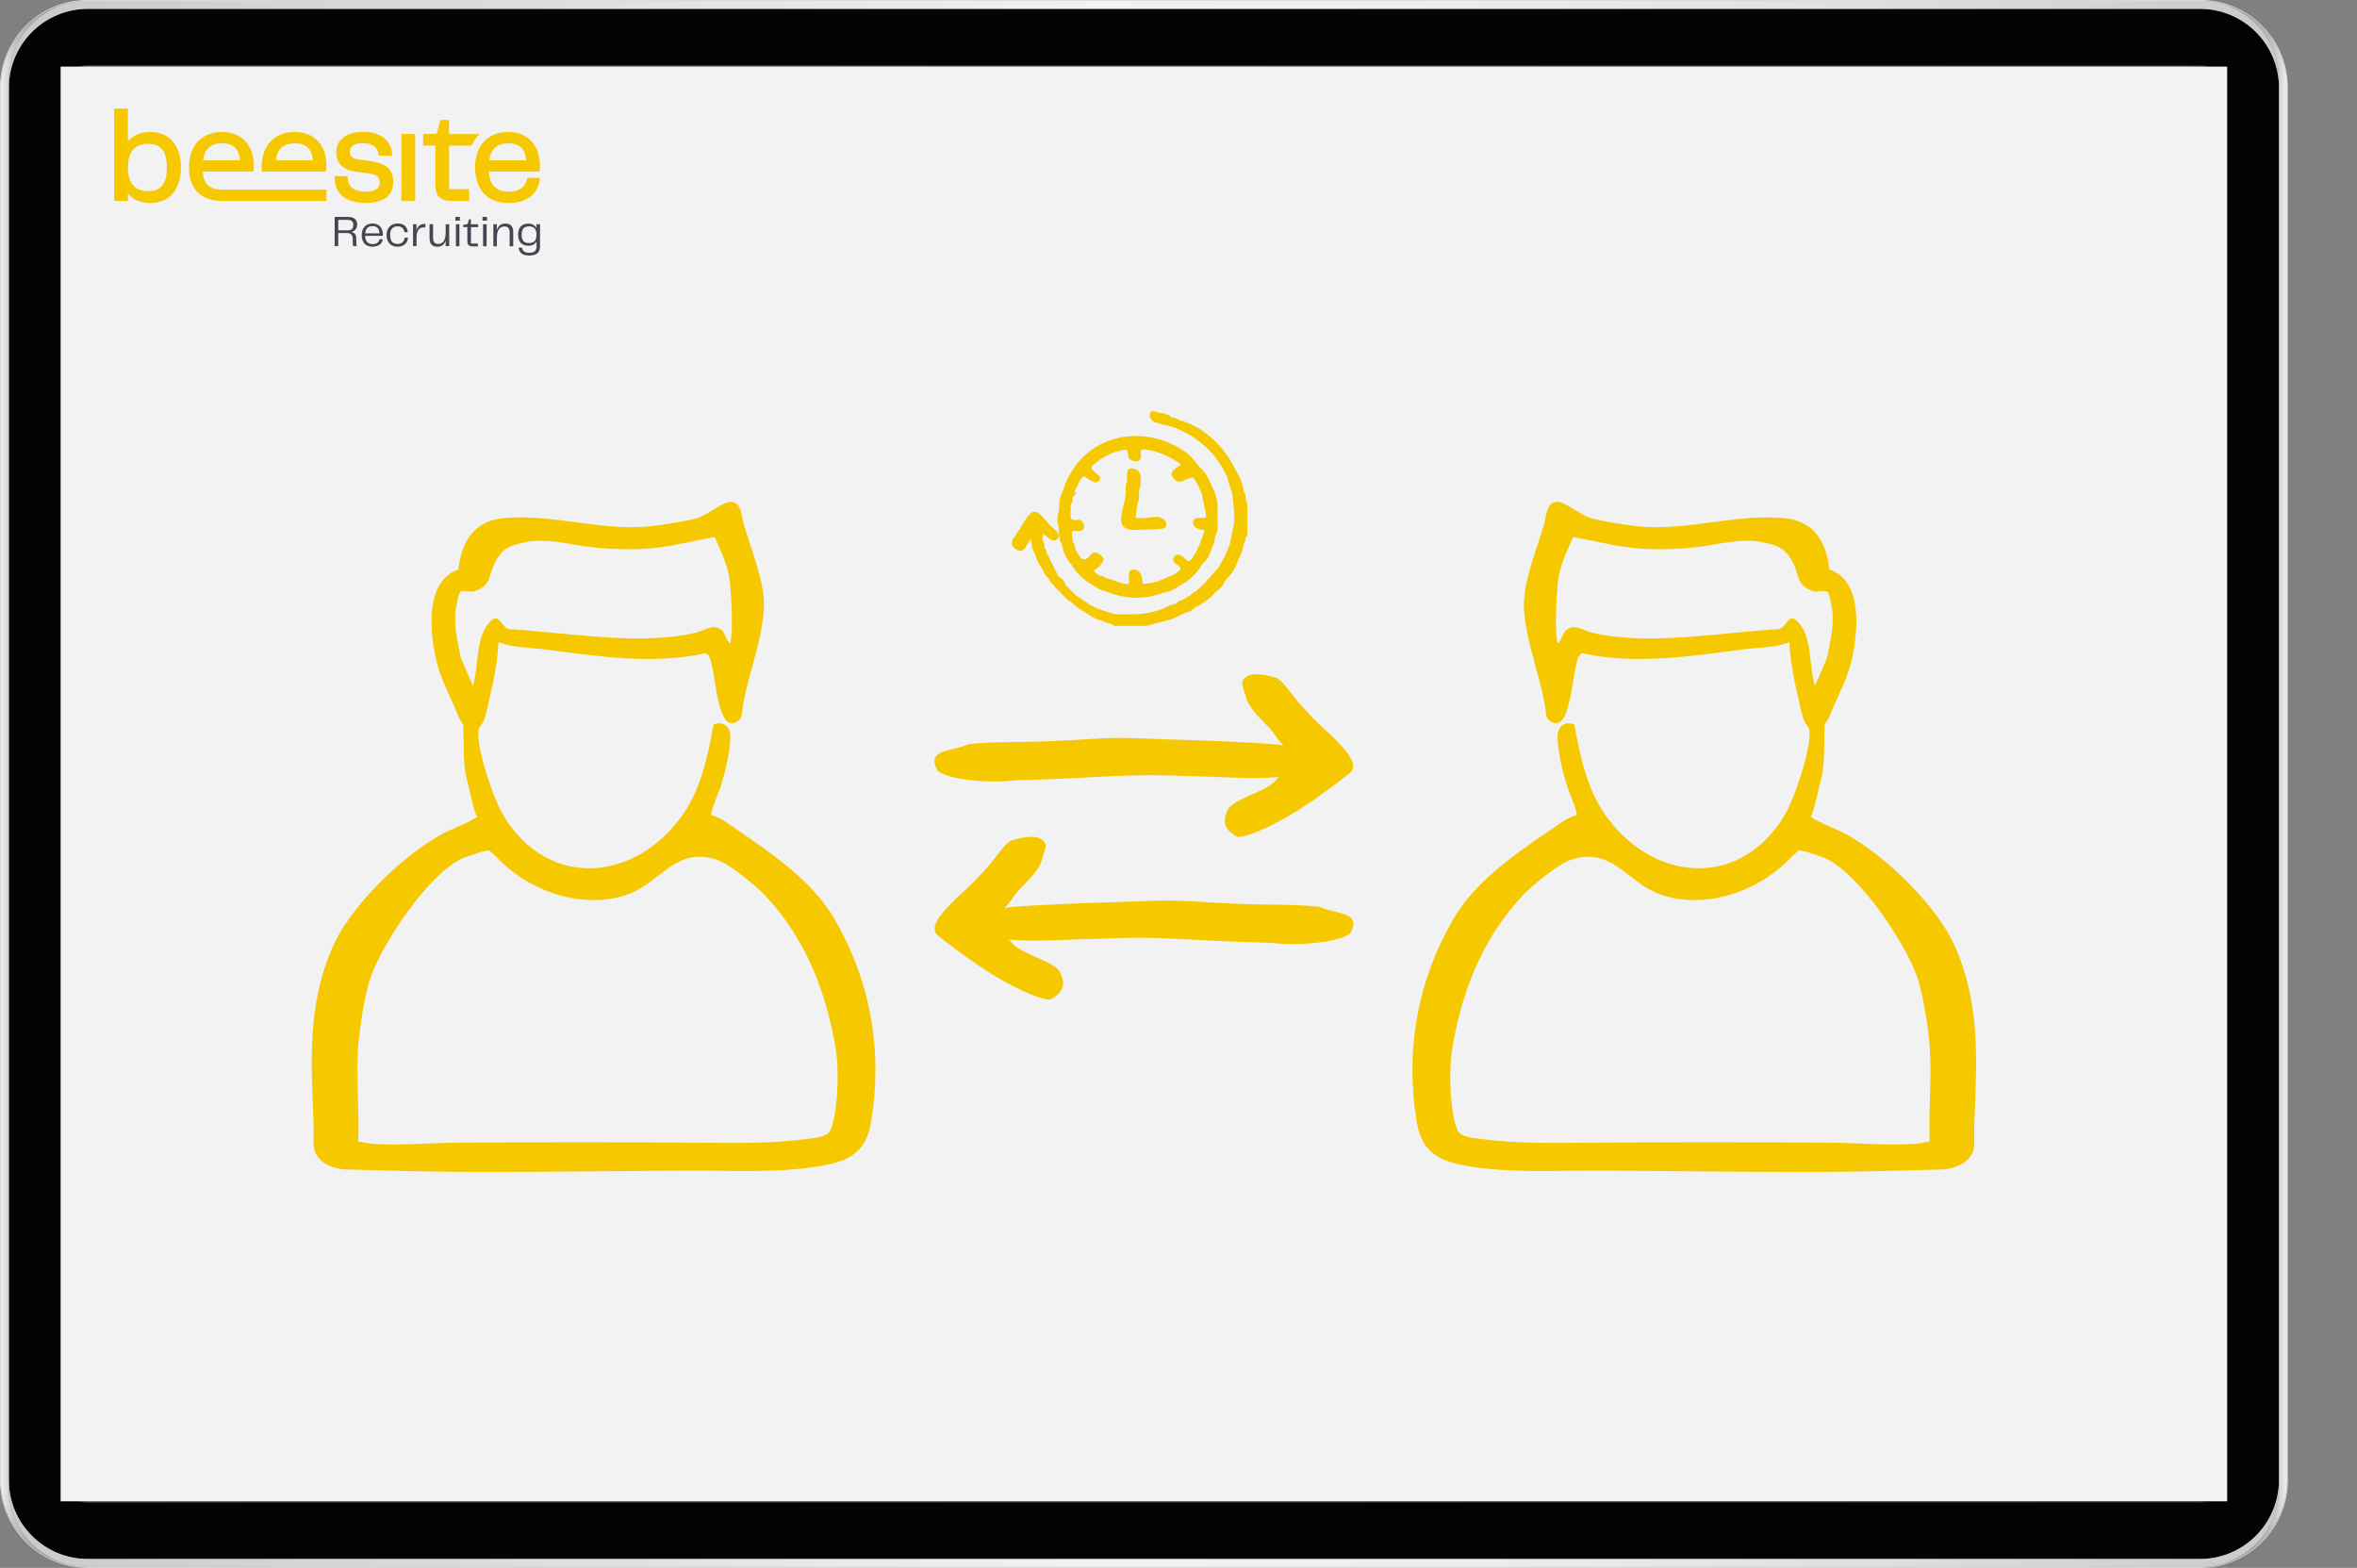 <?xml version="1.0" encoding="UTF-8"?>
<svg xmlns="http://www.w3.org/2000/svg" xmlns:xlink="http://www.w3.org/1999/xlink" viewBox="0 0 784.54 521.83">
  <rect x="0" y="0" width="784.54" height="521.83" fill="#808080" stroke="none"/>
  <defs>
    <style>
      .cls-1 {
        fill: url(#linear-gradient-2);
      }

      .cls-2 {
        fill: none;
      }

      .cls-3 {
        fill: url(#linear-gradient-4);
      }

      .cls-4 {
        fill: #e0e0e0;
      }

      .cls-5 {
        fill: url(#linear-gradient-3);
      }

      .cls-6 {
        fill: #f2f2f2;
      }

      .cls-7 {
        fill: url(#linear-gradient-5);
      }

      .cls-8 {
        fill: #030303;
      }

      .cls-9 {
        fill: #f5c800;
      }

      .cls-10 {
        fill: #464650;
      }

      .cls-11 {
        fill: url(#linear-gradient);
      }
    </style>
    <linearGradient id="linear-gradient" x1="83.83" y1="-36.01" x2="677.69" y2="557.84" gradientUnits="userSpaceOnUse">
      <stop offset="0" stop-color="#39393d"/>
      <stop offset=".23" stop-color="#323236"/>
      <stop offset=".57" stop-color="#202022"/>
      <stop offset=".96" stop-color="#030303"/>
      <stop offset="1" stop-color="#000"/>
    </linearGradient>
    <linearGradient id="linear-gradient-2" x1=".27" y1="260.95" x2="27.86" y2="260.95" gradientUnits="userSpaceOnUse">
      <stop offset="0" stop-color="#f2f2f2"/>
      <stop offset=".06" stop-color="#ddd"/>
      <stop offset=".15" stop-color="#c7c7c7"/>
      <stop offset=".25" stop-color="#b6b6b6"/>
      <stop offset=".37" stop-color="#aaa"/>
      <stop offset=".54" stop-color="#a3a3a3"/>
      <stop offset="1" stop-color="#a2a2a2"/>
    </linearGradient>
    <linearGradient id="linear-gradient-3" x1="734.44" y1="260.91" x2="761.26" y2="260.91" gradientUnits="userSpaceOnUse">
      <stop offset="0" stop-color="#a2a2a2"/>
      <stop offset=".46" stop-color="#a3a3a3"/>
      <stop offset=".63" stop-color="#aaa"/>
      <stop offset=".75" stop-color="#b6b6b6"/>
      <stop offset=".85" stop-color="#c7c7c7"/>
      <stop offset=".94" stop-color="#ddd"/>
      <stop offset="1" stop-color="#f2f2f2"/>
    </linearGradient>
    <linearGradient id="linear-gradient-4" x1="2.95" y1="14.74" x2="758.58" y2="14.74" gradientUnits="userSpaceOnUse">
      <stop offset="0" stop-color="#cacaca"/>
      <stop offset=".48" stop-color="#f2f2f2"/>
      <stop offset=".64" stop-color="#ededed"/>
      <stop offset=".82" stop-color="#dfdfdf"/>
      <stop offset="1" stop-color="#cacaca"/>
    </linearGradient>
    <linearGradient id="linear-gradient-5" y1="507.09" y2="507.09" xlink:href="#linear-gradient-4"/>
  </defs>
  <g id="object">
    <g>
      <g>
        <path class="cls-2" d="M761.11,26.37c-.12-1.2-.3-2.36-.56-3.5-.04-.23-.1-.46-.16-.68-.04-.2-.1-.4-.15-.59-.55-2.04-1.33-3.98-2.3-5.82-.11-.21-.21-.4-.32-.6-.45-.8-.93-1.58-1.45-2.34-.13-.17-.25-.35-.38-.53-.23-.32-.47-.64-.72-.96-.64-.82-1.33-1.6-2.06-2.35-.16-.17-.32-.33-.49-.49-.08-.09-.17-.17-.25-.24-.08-.08-.16-.16-.24-.22-.25-.25-.51-.48-.78-.71-.24-.21-.5-.43-.76-.63-.11-.09-.21-.18-.32-.26-.06-.05-.13-.11-.2-.15-.28-.21-.55-.43-.84-.63-.03,0-.04-.03-.07-.05-.34-.24-.7-.47-1.05-.71-.04-.02-.07-.04-.11-.07-.35-.22-.7-.44-1.05-.63-.38-.23-.79-.45-1.19-.66-.06-.04-.13-.06-.19-.1-.34-.18-.69-.35-1.04-.5-.41-.2-.83-.38-1.25-.55-.42-.18-.85-.34-1.29-.49-1.3-.46-2.64-.83-4.01-1.09-.46-.1-.93-.18-1.39-.24-.41-.06-.81-.12-1.22-.15-.06,0-.13,0-.2-.02-.21-.03-.42-.04-.63-.04-.26-.03-.52-.04-.78-.05-.45-.03-.89-.04-1.35-.04H29.21c-.46,0-.9.01-1.35.04-.26,0-.52.03-.78.05-.21,0-.43.02-.63.04-.06,0-.13.02-.2.02-.41.04-.81.09-1.22.15-.46.06-.93.14-1.39.24-1.38.26-2.72.63-4.01,1.09-.44.15-.87.31-1.29.49-.42.17-.84.35-1.25.54-.35.15-.7.32-1.04.5-.06.04-.13.06-.19.1-.4.21-.8.43-1.19.66-.36.2-.71.41-1.05.63-.04.03-.07.05-.11.07-.35.23-.71.46-1.05.71-.03.03-.04.04-.07.05-.29.21-.56.42-.84.63-.07.04-.13.1-.2.15-.11.08-.21.17-.32.26-.26.21-.52.42-.76.63-.27.22-.53.46-.78.71-.08.06-.16.14-.24.22-.08.07-.17.15-.25.24-.17.16-.33.32-.49.49-.73.75-1.42,1.53-2.06,2.35-.25.31-.49.63-.72.96-.12.18-.25.36-.38.53-.52.76-1,1.54-1.45,2.34-.11.2-.21.39-.32.6-.97,1.83-1.74,3.78-2.3,5.82-.05.19-.11.39-.15.59-.06.22-.12.45-.16.68-.26,1.14-.45,2.31-.56,3.5-.03.22-.04.46-.06.68-.05.71-.08,1.44-.08,2.16v463.41c0,.72.03,1.45.08,2.16.02.21.04.4.05.61.12,1.22.3,2.41.57,3.58.04.22.1.45.16.67.04.16.08.33.12.5.55,2.07,1.34,4.05,2.32,5.91.1.21.21.4.32.6.22.41.46.8.71,1.2.11.18.22.37.35.54.12.19.24.38.38.56.35.52.72,1.03,1.12,1.52.17.22.34.43.52.63.26.33.54.64.83.97.17.19.34.37.52.54.29.32.62.63.94.94,0,0,.02.03.04.04.64.62,1.31,1.2,2.02,1.75.02,0,.03.02.04.04,1.05.83,2.15,1.58,3.31,2.25.38.23.79.46,1.19.66.06.03.12.06.19.1.34.18.69.35,1.04.5.41.2.83.38,1.25.55.43.18.86.34,1.29.49.42.15.85.29,1.28.42.02,0,.04,0,.07.02.43.13.87.25,1.3.36.45.12.9.21,1.36.29.46.1.93.18,1.39.24.41.06.81.12,1.22.15.06,0,.13,0,.2.02.67.06,1.34.11,2.02.12.25,0,.49,0,.74,0h703.11c.25,0,.49,0,.74-.01.68-.02,1.35-.06,2.02-.12.06,0,.13-.02.2-.02.41-.04.81-.09,1.22-.15.46-.06.93-.14,1.39-.24.46-.08.91-.18,1.36-.29.44-.11.88-.22,1.3-.36.03,0,.05-.02.07-.02.43-.12.86-.27,1.28-.42.43-.15.86-.31,1.29-.49.42-.16.84-.35,1.25-.55.35-.15.7-.32,1.04-.5.06-.04.13-.07.19-.1.4-.21.8-.43,1.19-.66,1.16-.67,2.27-1.42,3.31-2.25.02-.02.03-.03.04-.04.71-.55,1.38-1.13,2.02-1.75.02,0,.03-.03.04-.04.32-.3.64-.62.94-.94.18-.18.35-.36.52-.54.29-.32.57-.63.83-.97.18-.21.35-.41.52-.63.39-.49.77-1,1.12-1.52.13-.19.26-.38.38-.56.12-.18.24-.37.35-.54.25-.39.48-.79.71-1.2.12-.2.22-.39.32-.6.98-1.86,1.77-3.83,2.32-5.91.04-.17.09-.34.13-.5.06-.22.12-.45.16-.67.27-1.17.46-2.37.57-3.58.02-.21.04-.4.05-.61.05-.71.08-1.44.08-2.16V29.21c0-.72-.03-1.45-.08-2.16-.02-.22-.04-.46-.06-.68ZM758.58,492.62c0,14.48-11.78,26.26-26.26,26.26H29.21c-14.48,0-26.26-11.77-26.26-26.25V29.21C2.95,14.73,14.72,2.95,29.21,2.95h703.11c14.48,0,26.26,11.77,26.26,26.25v463.41Z"/>
        <path class="cls-4" d="M732.32,0H29.21C13.1,0,0,13.11,0,29.21v463.41c0,16.1,13.1,29.21,29.21,29.21h703.11c16.1,0,29.21-13.11,29.21-29.21V29.21c0-16.1-13.11-29.21-29.21-29.21ZM761.26,492.62c0,.72-.03,1.45-.08,2.16-.02.21-.04.4-.05.61-.12,1.22-.3,2.41-.57,3.58-.04.22-.1.45-.16.67-.04.16-.08.33-.13.5-.55,2.07-1.34,4.05-2.32,5.91-.1.21-.21.4-.32.6-.22.41-.46.8-.71,1.2-.11.18-.22.37-.35.54-.12.19-.24.38-.38.56-.35.52-.72,1.03-1.12,1.52-.17.22-.34.43-.52.63-.26.33-.55.64-.83.97-.17.19-.34.37-.52.54-.29.32-.62.63-.94.94,0,0-.02.03-.04.04-.64.62-1.31,1.2-2.02,1.75-.02,0-.03.02-.04.04-1.05.83-2.15,1.58-3.31,2.25-.38.23-.79.46-1.19.66-.06.03-.13.06-.19.1-.34.18-.69.35-1.04.5-.41.2-.83.38-1.25.55-.43.18-.86.34-1.29.49-.42.15-.85.29-1.28.42-.02,0-.04,0-.07.02-.43.13-.87.25-1.3.36-.45.12-.9.21-1.36.29-.46.1-.93.18-1.39.24-.41.06-.81.12-1.22.15-.06,0-.13,0-.2.02-.67.06-1.34.11-2.02.12-.25,0-.49,0-.74,0H29.21c-.25,0-.49,0-.74,0-.68-.02-1.35-.06-2.02-.12-.06,0-.13-.02-.2-.02-.41-.04-.81-.09-1.22-.15-.46-.06-.93-.14-1.39-.24-.46-.08-.91-.18-1.36-.29-.44-.11-.88-.22-1.3-.36-.03,0-.05-.02-.07-.02-.43-.12-.86-.27-1.28-.42-.43-.15-.86-.31-1.29-.49-.42-.16-.84-.35-1.25-.55-.35-.15-.7-.32-1.04-.5-.06-.04-.13-.07-.19-.1-.4-.21-.8-.43-1.19-.66-1.16-.67-2.27-1.42-3.31-2.25-.02-.02-.03-.03-.04-.04-.71-.55-1.38-1.13-2.02-1.75-.02,0-.03-.03-.04-.04-.32-.3-.64-.62-.94-.94-.18-.18-.35-.36-.52-.54-.29-.32-.57-.63-.83-.97-.18-.21-.35-.41-.52-.63-.39-.49-.77-1-1.12-1.52-.13-.19-.26-.38-.38-.56-.13-.18-.24-.37-.35-.54-.25-.39-.48-.79-.71-1.2-.12-.2-.22-.39-.32-.6-.98-1.86-1.77-3.83-2.32-5.91-.04-.17-.09-.34-.12-.5-.06-.22-.12-.45-.16-.67-.27-1.17-.46-2.37-.57-3.58-.02-.21-.04-.4-.05-.61-.05-.71-.08-1.44-.08-2.16V29.21c0-.72.03-1.45.08-2.16.02-.22.04-.46.06-.68.12-1.2.3-2.36.56-3.5.04-.23.1-.46.16-.68.04-.2.1-.4.15-.59.55-2.04,1.33-3.98,2.3-5.82.11-.21.21-.4.32-.6.45-.8.93-1.58,1.45-2.34.13-.17.25-.35.38-.53.23-.32.47-.64.72-.96.64-.82,1.33-1.6,2.06-2.35.16-.17.32-.33.49-.49.08-.09.17-.17.25-.24.08-.08.16-.16.24-.22.25-.25.51-.48.78-.71.24-.21.5-.43.76-.63.11-.09.21-.18.32-.26.06-.05.13-.11.2-.15.28-.21.55-.43.84-.63.03,0,.04-.03.07-.05.34-.24.7-.47,1.05-.71.04-.02.07-.04.11-.07.35-.22.7-.44,1.05-.63.38-.23.79-.45,1.19-.66.06-.04.12-.06.19-.1.34-.18.69-.35,1.04-.5.41-.2.83-.38,1.25-.54.42-.18.85-.34,1.29-.49,1.3-.46,2.64-.83,4.01-1.09.46-.1.93-.18,1.39-.24.41-.06.81-.12,1.22-.15.06,0,.13,0,.2-.02.21-.03.42-.04.63-.04.26-.03.52-.04.78-.05.45-.03.89-.04,1.35-.04h703.11c.46,0,.9,0,1.35.03.26,0,.52.03.78.05.21,0,.43.02.63.04.06,0,.13.02.2.02.41.04.81.09,1.22.15.46.06.93.14,1.39.24,1.38.26,2.72.63,4.01,1.09.44.15.87.31,1.29.49.42.17.84.35,1.25.55.35.15.7.32,1.04.5.06.04.13.06.19.1.4.21.8.43,1.19.66.36.2.71.41,1.05.63.04.03.07.05.11.07.35.23.71.46,1.05.71.03.03.04.04.07.05.29.21.56.42.84.63.07.04.13.1.2.15.11.08.21.17.32.26.26.21.52.42.76.63.27.22.53.46.78.71.08.06.16.14.24.22.08.07.17.15.25.24.17.16.33.32.49.49.73.75,1.42,1.53,2.06,2.35.25.31.49.63.72.96.13.18.25.36.38.53.52.76,1,1.54,1.45,2.34.11.2.21.39.32.6.96,1.83,1.74,3.78,2.3,5.82.05.19.11.39.15.59.06.22.12.45.16.68.26,1.14.45,2.31.56,3.5.03.22.04.46.06.68.05.71.08,1.44.08,2.16v463.41Z"/>
        <path class="cls-11" d="M732.32,21.71H29.21c-4.13,0-7.5,3.37-7.5,7.5v463.41c0,4.13,3.36,7.5,7.5,7.5h703.11c4.13,0,7.5-3.37,7.5-7.5V29.21c0-4.13-3.36-7.5-7.5-7.5ZM739.37,492.62c0,3.89-3.16,7.05-7.05,7.05H29.21c-3.89,0-7.05-3.16-7.05-7.05V29.21c0-3.89,3.16-7.05,7.05-7.05h703.11c3.89,0,7.05,3.16,7.05,7.05v463.41Z"/>
        <path class="cls-8" d="M732.32,2.95H29.21c-14.48,0-26.26,11.78-26.26,26.26v463.41c0,14.48,11.78,26.26,26.26,26.26h703.11c14.48,0,26.26-11.78,26.26-26.26V29.21c0-14.48-11.78-26.26-26.26-26.26ZM739.81,492.62c0,4.13-3.36,7.5-7.5,7.5H29.21c-4.13,0-7.5-3.36-7.5-7.49V29.21c0-4.13,3.36-7.5,7.5-7.5h703.11c4.13,0,7.5,3.36,7.5,7.49v463.41Z"/>
      </g>
      <path class="cls-1" d="M27.86,521.53c-.31-.02-.63-.04-.94-.06-.16,0-.31-.02-.47-.04-.06,0-.13-.02-.2-.02-.41-.04-.82-.1-1.22-.15-.47-.07-.93-.15-1.39-.24-.46-.09-.91-.19-1.36-.29-.44-.12-.88-.23-1.3-.36-.03,0-.05-.02-.07-.02-.43-.13-.86-.28-1.28-.42-.44-.15-.87-.31-1.29-.49-.42-.17-.84-.35-1.25-.55-.35-.16-.7-.33-1.04-.5-.06-.04-.13-.07-.19-.1-.4-.21-.8-.43-1.19-.66-1.16-.68-2.27-1.43-3.31-2.25-.02-.02-.03-.03-.04-.04-.7-.55-1.38-1.14-2.02-1.75-.02,0-.03-.03-.04-.04-.32-.3-.63-.62-.94-.94-.18-.18-.35-.36-.52-.54-.28-.31-.56-.63-.83-.97-.18-.21-.35-.41-.52-.63-.38-.49-.76-1-1.12-1.52-.13-.19-.25-.38-.38-.56-.12-.18-.23-.37-.35-.54-.25-.39-.48-.79-.71-1.2-.11-.2-.21-.4-.32-.6-.98-1.86-1.77-3.83-2.32-5.91-.04-.16-.09-.33-.12-.5-.06-.22-.12-.45-.16-.67-.27-1.17-.46-2.37-.57-3.58-.02-.21-.04-.4-.05-.61-.05-.71-.08-1.44-.08-2.16V29.21c0-.72.03-1.45.08-2.16.02-.22.04-.46.06-.68.12-1.2.3-2.36.56-3.5.04-.23.1-.46.16-.68.04-.2.1-.4.15-.59.55-2.04,1.33-3.98,2.3-5.82.11-.21.21-.4.32-.6.45-.8.93-1.58,1.45-2.34.13-.17.25-.35.38-.53.23-.32.47-.64.72-.96.64-.82,1.33-1.6,2.06-2.35.16-.17.32-.33.49-.49.08-.09.17-.17.25-.24.08-.08.16-.16.24-.22.25-.25.51-.48.78-.71.24-.21.5-.43.76-.63.11-.09.21-.18.32-.26.06-.05.13-.11.2-.15.28-.21.55-.43.84-.63.03,0,.04-.03.07-.05.34-.24.7-.47,1.05-.71.04-.02.07-.04.11-.07.35-.21.7-.43,1.05-.63.38-.23.79-.45,1.19-.66.06-.04.12-.06.19-.1.34-.17.69-.34,1.04-.5.41-.2.83-.38,1.25-.54.42-.18.85-.34,1.29-.49,1.3-.46,2.64-.82,4.01-1.09.46-.09.92-.17,1.39-.24.4-.05.81-.11,1.22-.15.06,0,.13,0,.2-.02.21-.03.42-.04.63-.04-.17,0-.34.03-.51.04-.43.04-.86.1-1.28.16-.21.03-.41.06-.61.11-.26.04-.51.08-.76.13-.38.07-.76.16-1.13.26-.4.1-.8.21-1.2.33-.33.1-.65.21-.97.32-.69.23-1.37.49-2.02.8-.21.08-.41.18-.61.28-.31.14-.63.29-.93.46-.03.02-.05.03-.08.04-.35.19-.69.38-1.03.57-.02,0-.04.02-.04.03-.24.14-.48.29-.71.44-.21.13-.41.26-.61.39-.04.03-.09.06-.13.1-.32.21-.64.45-.96.68-.3.22-.61.46-.9.71-.07.04-.13.1-.19.16-.29.22-.58.47-.86.74-.31.28-.62.57-.91.87-.26.25-.52.52-.77.8-.06.07-.13.14-.21.22-.24.28-.48.56-.72.85-.28.32-.54.65-.78.99-.21.27-.4.54-.58.81-.11.13-.2.28-.29.42-.12.17-.23.35-.34.54-.12.17-.22.34-.32.52-.21.35-.41.7-.6,1.05-.12.21-.23.44-.34.66-.26.52-.51,1.05-.73,1.6-.07.17-.14.35-.21.53-.11.27-.21.54-.3.81-.13.35-.24.71-.35,1.06-.12.36-.21.72-.31,1.09,0,.02,0,.04,0,.05-.11.4-.21.8-.29,1.21,0,.03,0,.04,0,.06-.06.3-.12.61-.16.91-.25,1.42-.38,2.88-.38,4.37v468.78c0,.52.02,1.05.05,1.55,0,.28.03.55.05.82.02.23.04.46.08.7,0,.12.03.22.04.33.04.31.08.62.14.92,0,.04,0,.08.02.12.03.19.06.38.1.56.02.09.04.18.05.27,0,.04.02.06.02.1.05.28.12.54.19.82.03.12.05.23.09.35.1.38.21.77.32,1.14.12.38.23.75.37,1.11,0,.02,0,.03.02.04.06.19.12.37.21.55,0,.03.02.04.03.07.07.21.15.4.23.6,0,.02,0,.03.02.04.23.54.47,1.07.73,1.59.11.22.22.44.34.66.19.36.39.71.6,1.05.1.18.21.35.32.52.11.18.22.36.34.54.09.14.19.29.29.42.18.28.38.54.58.81.24.34.5.67.78.99.2.25.41.5.63.74.03.04.06.07.09.11.07.08.14.15.21.22.03.03.05.05.07.08.23.24.46.48.7.71.23.24.46.46.7.68.02,0,.04.03.05.04.1.1.21.2.32.29.21.21.44.39.66.57.07.06.14.13.22.19.29.24.59.48.9.71.22.18.45.34.68.49.02.02.04.04.07.05.18.13.36.25.54.37.3.2.62.4.94.59.02,0,.04.02.05.04.21.12.43.25.65.37.12.07.24.14.37.21.23.13.46.25.7.36.3.16.63.31.95.45.23.11.46.21.7.31.09.04.17.07.26.11.25.1.5.2.76.29.15.06.31.12.47.17.04,0,.06.03.1.04.29.1.57.19.87.28.3.1.62.19.93.26.04.02.08.03.13.04.11.03.21.05.32.08.29.08.6.14.9.21.02,0,.03,0,.04,0,.25.05.5.1.76.13.2.04.4.08.61.11.42.06.85.12,1.28.16.42.04.86.08,1.29.1Z"/>
      <path class="cls-4" d="M29.21,521.57c-.45,0-.9-.01-1.35-.03.45.02.9.03,1.35.03Z"/>
      <path class="cls-5" d="M761.26,29.21v463.41c0,.72-.03,1.45-.08,2.16-.02.21-.04.4-.05.61-.12,1.22-.3,2.41-.57,3.58-.04.22-.1.45-.16.67-.04.17-.08.34-.13.5-.55,2.07-1.34,4.05-2.32,5.91-.11.2-.21.4-.32.6-.22.41-.46.8-.71,1.2-.12.18-.23.37-.35.54-.13.19-.25.38-.38.56-.36.52-.73,1.03-1.12,1.52-.17.22-.34.43-.52.63-.27.33-.55.65-.83.97-.17.19-.34.37-.52.54-.3.32-.62.63-.94.94,0,0-.02.03-.04.04-.64.61-1.32,1.2-2.02,1.75-.02,0-.03.02-.04.04-1.05.82-2.15,1.57-3.31,2.25-.38.23-.79.45-1.19.66-.06.03-.13.06-.19.1-.34.17-.69.34-1.04.5-.41.2-.83.38-1.25.55-.42.18-.85.34-1.29.49-.42.14-.85.29-1.28.42-.02,0-.04,0-.07.02-.43.12-.87.24-1.3.36-.45.11-.9.21-1.36.29-.46.09-.92.17-1.39.24-.4.05-.81.11-1.22.15-.06,0-.13,0-.2.02-.16.02-.31.03-.47.04.12,0,.23-.03.35-.04.43-.04.86-.09,1.28-.16.21-.03.41-.06.61-.11.26-.04.51-.08.76-.13.43-.09.85-.19,1.27-.29.36-.09.71-.19,1.05-.29.29-.09.58-.18.87-.28.55-.19,1.07-.38,1.59-.6.23-.1.46-.21.7-.31.32-.13.64-.29.95-.45.23-.12.46-.23.7-.36.13-.06.25-.13.37-.21.24-.12.47-.26.71-.4.32-.19.63-.39.94-.59.18-.12.36-.24.54-.37.26-.17.51-.36.75-.54.3-.22.61-.46.9-.71.08-.06.15-.12.22-.19.22-.18.45-.37.66-.57.12-.09.22-.19.32-.29.26-.23.51-.46.75-.72.26-.25.52-.52.77-.8.06-.07.13-.14.21-.22.24-.28.48-.56.72-.85.28-.32.54-.65.78-.99.21-.27.4-.54.58-.81.11-.13.21-.28.29-.42.12-.18.23-.36.34-.54.12-.17.22-.34.32-.52.21-.35.41-.7.6-1.05.12-.22.23-.44.34-.66.26-.52.5-1.05.73-1.59.09-.21.17-.43.25-.64.09-.21.17-.44.25-.66.13-.36.25-.73.37-1.11.12-.38.22-.76.32-1.14.12-.41.21-.84.29-1.27.07-.31.13-.63.17-.96.24-1.4.37-2.85.37-4.32V26.53c0-1.49-.13-2.95-.38-4.37-.04-.3-.1-.61-.16-.91,0-.02,0-.04,0-.06-.08-.4-.18-.8-.29-1.21,0-.02,0-.04,0-.05-.1-.37-.2-.73-.31-1.09-.11-.36-.22-.71-.35-1.06-.1-.28-.2-.55-.3-.81-.07-.18-.14-.36-.21-.53-.22-.55-.47-1.08-.73-1.6-.11-.22-.22-.45-.34-.66-.19-.36-.39-.71-.6-1.05-.1-.18-.21-.35-.32-.52-.11-.19-.22-.37-.34-.54-.1-.14-.19-.29-.29-.42-.18-.28-.38-.55-.58-.81-.24-.34-.5-.67-.78-.99-.24-.29-.48-.57-.72-.85-.07-.08-.14-.15-.21-.22-.25-.28-.51-.54-.77-.8-.29-.29-.6-.59-.91-.87-.28-.27-.56-.52-.86-.74-.05-.06-.12-.12-.19-.16-.29-.25-.6-.48-.9-.71-.31-.23-.63-.46-.96-.68-.04-.04-.09-.07-.13-.1-.2-.13-.4-.27-.61-.39-.23-.15-.47-.29-.71-.44,0,0-.03-.02-.04-.03-.34-.2-.68-.38-1.03-.57-.03-.02-.05-.03-.08-.04-.3-.16-.62-.31-.93-.46-.2-.1-.4-.2-.61-.28-.65-.3-1.33-.56-2.02-.8-.32-.12-.64-.22-.97-.32-.39-.12-.8-.23-1.2-.33-.37-.1-.74-.19-1.13-.26-.25-.05-.5-.1-.76-.13-.2-.04-.4-.08-.61-.11-.42-.06-.85-.12-1.28-.16-.17-.02-.34-.04-.51-.04.21,0,.43.02.63.04.06,0,.13.02.2.02.41.04.82.1,1.22.15.47.07.93.15,1.39.24,1.38.27,2.72.63,4.01,1.09.44.15.87.31,1.29.49.42.17.84.35,1.25.55.35.16.7.33,1.04.5.06.04.13.06.19.1.4.21.8.43,1.19.66.36.21.71.42,1.05.63.04.03.07.05.11.07.35.23.71.46,1.05.71.03.03.04.04.07.05.29.21.56.42.84.63.07.04.13.1.2.15.11.08.21.17.32.26.26.21.52.42.76.63.27.22.53.46.78.71.08.06.16.14.24.22.08.07.17.15.25.24.17.16.33.32.49.49.73.75,1.42,1.53,2.06,2.35.25.31.49.63.72.96.13.18.25.36.38.53.52.76,1,1.54,1.45,2.34.11.2.21.39.32.6.96,1.83,1.74,3.78,2.3,5.82.05.19.11.39.15.59.06.22.12.45.16.68.26,1.14.45,2.31.56,3.5.03.22.04.46.06.68.05.71.08,1.44.08,2.16Z"/>
      <path class="cls-4" d="M732.32,521.56c.45,0,.9-.01,1.35-.03-.45.02-.9.03-1.35.03Z"/>
      <path class="cls-3" d="M758.58,26.53v2.68c0-14.48-11.78-26.26-26.26-26.26H29.21c-14.48,0-26.26,11.78-26.26,26.26v-2.68c0-1.49.12-2.95.38-4.37.04-.3.1-.61.16-.91,0-.02,0-.04,0-.06.08-.4.18-.8.29-1.21,0-.02,0-.04,0-.05.1-.37.2-.73.31-1.09.11-.36.22-.71.35-1.06.1-.28.2-.55.3-.81.07-.18.14-.36.21-.53.22-.55.47-1.08.73-1.6.11-.22.22-.45.34-.66.19-.36.39-.71.6-1.05.1-.18.21-.35.32-.52.11-.19.22-.37.34-.54.09-.14.19-.29.29-.42.18-.28.38-.55.58-.81.25-.34.51-.67.78-.99.24-.29.48-.57.72-.85.07-.08.14-.15.21-.22.25-.27.51-.54.77-.8.29-.29.6-.59.91-.87.28-.26.56-.5.86-.74.05-.06.12-.12.19-.16.29-.24.59-.47.9-.71s.63-.46.96-.68c.04-.04.09-.07.13-.1.2-.13.4-.27.61-.39.23-.15.47-.29.71-.44,0,0,.03-.02.04-.03.34-.2.68-.38,1.03-.57.03-.02.05-.03.08-.04.3-.16.62-.31.93-.46.2-.1.4-.2.61-.28.65-.3,1.33-.56,2.02-.8.32-.12.64-.22.97-.32.39-.12.8-.23,1.2-.33.37-.1.74-.19,1.13-.26.25-.05.5-.1.76-.13.2-.04.4-.08.61-.11.42-.06.85-.12,1.28-.16.17-.02.34-.04.51-.04.26-.03.52-.04.78-.05.45-.03.89-.04,1.35-.04h703.11c.46,0,.9,0,1.35.03.26,0,.52.03.78.05.17,0,.34.03.51.04.43.04.86.1,1.28.16.21.03.41.06.61.11.26.04.51.08.76.13.38.07.76.16,1.13.26.4.1.8.21,1.2.33.33.1.65.21.97.32.69.23,1.37.49,2.02.8.21.08.41.18.61.28.31.14.63.29.93.46.03.02.05.03.08.04.35.19.69.38,1.03.57.02,0,.04.02.04.03.24.14.48.29.71.44.21.13.41.26.61.39.04.03.09.06.13.1.32.21.64.45.96.68.31.23.61.46.9.71.07.04.13.1.19.16.29.24.58.48.86.74.31.28.62.57.91.87.26.26.52.53.77.8.06.07.13.14.21.22.24.28.48.56.72.85.27.32.53.65.78.99.21.27.4.54.58.81.11.13.21.28.29.42.12.17.23.35.34.54.12.17.22.34.32.52.21.35.41.7.6,1.05.12.21.23.44.34.66.26.52.51,1.05.73,1.6.07.17.14.35.21.53.11.27.21.54.3.81.12.35.24.71.35,1.06.12.36.21.72.31,1.09,0,.02,0,.04,0,.05.11.4.21.8.29,1.21,0,.03,0,.04,0,.06.06.3.13.61.16.91.25,1.42.38,2.88.38,4.37Z"/>
      <path class="cls-7" d="M758.58,492.62v2.68c0,1.47-.13,2.92-.37,4.32-.04.32-.1.64-.17.96-.09.43-.18.86-.29,1.27-.1.38-.21.77-.32,1.14-.12.38-.23.75-.37,1.11-.08.22-.16.45-.25.66-.08.21-.16.43-.25.64-.23.54-.47,1.07-.73,1.59-.11.22-.22.44-.34.66-.19.36-.39.71-.6,1.05-.1.18-.21.35-.32.52-.11.18-.22.36-.34.54-.09.14-.19.29-.29.42-.18.28-.38.54-.58.81-.25.34-.51.67-.78.99-.24.29-.48.57-.72.85-.07.08-.14.15-.21.22-.25.27-.51.54-.77.8-.24.24-.49.48-.75.72-.1.1-.21.2-.32.29-.21.2-.44.38-.66.57-.07.06-.14.13-.22.19-.29.24-.59.48-.9.71-.24.19-.49.37-.75.54-.18.13-.36.25-.54.37-.3.2-.62.4-.94.59-.23.14-.46.28-.71.4-.12.07-.24.14-.37.21-.23.13-.46.24-.7.36-.3.16-.63.31-.95.45-.23.11-.46.21-.7.31-.52.21-1.05.41-1.59.6-.29.1-.57.19-.87.28-.34.11-.7.21-1.05.29-.42.11-.84.21-1.27.29-.25.05-.5.1-.76.13-.2.04-.4.08-.61.11-.42.06-.85.12-1.28.16-.12,0-.23.03-.35.04-.31.03-.63.04-.94.06-.21,0-.4.02-.61.03-.25,0-.49,0-.74,0H29.21c-.25,0-.49,0-.74,0-.21,0-.4-.02-.61-.03-.31-.02-.63-.04-.94-.06-.12,0-.23-.03-.35-.04-.43-.04-.86-.1-1.28-.16-.21-.03-.41-.06-.61-.11-.26-.04-.51-.08-.76-.13-.02,0-.03,0-.04,0-.3-.06-.61-.12-.9-.21-.11-.03-.21-.05-.32-.08-.04,0-.08-.02-.13-.04-.31-.07-.63-.16-.93-.26-.29-.09-.58-.18-.87-.28-.04,0-.06-.03-.1-.04-.16-.05-.32-.11-.47-.17-.26-.09-.51-.19-.76-.29-.09-.04-.17-.07-.26-.11-.23-.1-.46-.21-.7-.31-.32-.13-.64-.29-.95-.45-.23-.11-.46-.23-.7-.36-.13-.06-.25-.13-.37-.21-.22-.12-.44-.24-.65-.37-.02-.02-.04-.03-.05-.04-.32-.19-.63-.39-.94-.59-.18-.12-.36-.24-.54-.37-.03-.02-.05-.04-.07-.05-.23-.16-.46-.32-.68-.49-.31-.22-.61-.46-.9-.71-.08-.06-.15-.12-.22-.19-.22-.19-.45-.38-.66-.57-.12-.09-.22-.19-.32-.29-.02-.02-.04-.04-.05-.04-.24-.23-.47-.46-.7-.68s-.46-.47-.7-.71c-.02-.03-.04-.05-.07-.08-.06-.07-.13-.14-.21-.22-.03-.04-.06-.07-.09-.11-.21-.24-.42-.49-.63-.74-.27-.32-.53-.65-.78-.99-.21-.27-.4-.54-.58-.81-.11-.13-.21-.28-.29-.42-.12-.18-.23-.36-.34-.54-.12-.17-.22-.34-.32-.52-.21-.35-.41-.7-.6-1.05-.12-.22-.23-.44-.34-.66-.26-.52-.5-1.05-.73-1.59,0-.02,0-.03-.02-.04-.08-.2-.16-.4-.23-.6,0-.03-.02-.04-.03-.07-.08-.18-.14-.36-.21-.55,0-.02,0-.03-.02-.04-.13-.36-.25-.73-.37-1.11-.12-.38-.22-.76-.32-1.14-.04-.12-.06-.23-.09-.35-.07-.28-.13-.54-.19-.82,0-.04,0-.06-.02-.1-.02-.09-.04-.18-.05-.27-.04-.19-.07-.38-.1-.56,0-.04,0-.08-.02-.12-.05-.3-.1-.61-.14-.92,0-.11-.03-.21-.04-.33-.04-.23-.05-.46-.08-.7-.03-.27-.04-.55-.05-.82-.04-.51-.05-1.04-.05-1.55v-2.68c0,14.48,11.78,26.26,26.26,26.26h703.11c14.48,0,26.26-11.78,26.26-26.26Z"/>
    </g>
    <rect class="cls-6" x="20.18" y="22.16" width="721.15" height="477.52"/>
  </g>
  <g id="Einarbeitung_verkürzen" data-name="Einarbeitung verkürzen">
    <path class="cls-9" d="M165.93,213.73c-.3,6.17-1.49,12.32-2.92,18.29-.54,2.29-1.14,5.7-1.96,7.77-.44,1.11-1.57,2.14-1.73,2.95-1.05,5.5,4.76,22.51,7.69,27.69,13.93,24.66,42.32,24.02,59.01,2.41,7.15-9.27,9.38-20.34,11.48-31.63,2.32-1.21,5.05,0,5.46,2.69.66,4.31-1.9,14.74-3.49,19-.42,1.13-3.22,7.85-2.72,8.41,2.87.68,5.69,2.83,8.14,4.52,11.96,8.21,25.53,17.34,32.93,30.13,11.96,20.68,15.98,43.41,12.21,67.11-1.84,11.61-8.8,13.86-19.27,15.37-12.16,1.75-23.64,1.23-35.75,1.2-25.09-.06-50.24.47-75.14.44-13.72-.02-30.45-.43-44.71-.86-4.23-.13-9.99-2.37-10.66-7.25-.3-2.19-.02-4.74-.09-6.9-.76-21.17-2.41-40.32,6.55-60.4,5.96-13.36,23.11-29.85,35.87-36.91,3.92-2.16,8.37-3.46,12.02-5.89-1.12-1.6-2.69-9.61-3.27-11.79-1.02-3.88-1.18-6.9-1.25-12.44-.02-1.28-.1-5.22-.08-5.35.25-1.38-.95-2.16-1.38-3.24-2.62-6.69-6.26-12.86-7.78-19.85-2.01-9.17-3.64-25.92,7.53-29.65.89-8.95,5.04-16.08,14.67-17.06,16.25-1.64,32.39,4.27,48.65,2.72,3.81-.37,13.11-1.8,16.55-2.91,2.82-.91,8.35-5.38,10.69-5.29,3.73.15,3.57,4.51,4.29,7.04,2.31,8.16,7.24,20.02,6.81,28.21-.65,12.46-6.14,23.78-7.47,36.12-.84,2.17-3.75,3.29-5.31,1.18-2.94-3.97-3.46-14.78-5-19.91-.3-.97-.63-1.89-1.67-2.25-17.83,3.95-36.1.97-53.92-1.32-5.08-.65-10.04-.44-14.98-2.34h0ZM237.89,178.73c-5.92,1.04-12.19,2.63-18.11,3.42-7.19.96-14.93.78-22.13.05-7.2-.73-15.64-3.29-22.78-1.75-5,1.07-7.42,1.85-9.93,6.42-2.65,4.83-1.04,8.01-7.19,9.94-.93.29-3.55-.33-4.33.03s-1.22,3.52-1.44,4.41c-1.29,5.22.18,11.47,1.25,17.14.19.99,3.85,8.96,4.17,9.91h0c2.13-6.57.65-16.91,6.17-21.78,2.92-2.58,3.06,2.62,6.23,2.92,18.61,1.01,43.64,5.64,61.99,1.07,2.96-.74,5.71-3.15,8.58-.67.99.86,1.63,4.25,2.82,4.15.86-5.67.25-14.15-.19-19.9-.43-5.54-3-10.34-5.1-15.35h0ZM119.26,379.89c1.71.32,3.44.73,5.19.84,9.4.58,19.06-.37,28.41-.43,27.14-.16,54.3-.18,81.35.03,11.56.09,22.75.28,34.22-1.23,2.33-.3,6.81-.6,7.83-2.68,2.71-5.5,3.03-20.44,2.04-26.56-3.14-19.49-9.93-37.08-23.45-51.67-3.05-3.3-11.96-10.57-16.05-11.97-13.79-4.73-18.76,7.41-29.7,11.39-14.31,5.22-31.7-.47-42.31-10.82-.97-.95-2.86-2.86-3.87-3.73-.95-.27-7.68,2.02-8.97,2.61-11.22,5.04-26.68,28.2-30.67,39.78-1.85,5.36-3.69,17.36-4.09,23.16-.7,10.14.48,21.07.04,31.29h.02Z"/>
    <path class="cls-9" d="M595.6,213.73c.3,6.17,1.49,12.32,2.92,18.29.54,2.29,1.14,5.7,1.96,7.77.44,1.11,1.57,2.14,1.73,2.95,1.05,5.5-4.76,22.51-7.69,27.69-13.93,24.66-42.32,24.02-59.01,2.41-7.15-9.27-9.38-20.34-11.48-31.63-2.32-1.21-5.05,0-5.46,2.69-.66,4.31,1.9,14.74,3.49,19,.42,1.13,3.22,7.85,2.72,8.41-2.87.68-5.69,2.83-8.14,4.52-11.96,8.21-25.53,17.34-32.93,30.13-11.96,20.68-15.98,43.41-12.21,67.11,1.84,11.61,8.8,13.86,19.27,15.37,12.16,1.75,23.64,1.23,35.75,1.2,25.09-.06,50.24.47,75.14.44,13.72-.02,30.45-.43,44.71-.86,4.23-.13,9.99-2.37,10.66-7.25.3-2.19.02-4.74.09-6.9.76-21.17,2.41-40.32-6.55-60.4-5.96-13.36-23.11-29.85-35.87-36.91-3.92-2.16-8.37-3.46-12.02-5.89,1.12-1.6,2.69-9.61,3.27-11.79,1.02-3.88,1.18-6.9,1.25-12.44.02-1.28.1-5.22.08-5.35-.25-1.38.95-2.16,1.38-3.24,2.62-6.69,6.26-12.86,7.78-19.85,2.01-9.17,3.64-25.92-7.53-29.65-.89-8.95-5.04-16.08-14.67-17.06-16.25-1.64-32.39,4.27-48.65,2.72-3.81-.37-13.11-1.8-16.55-2.91-2.82-.91-8.35-5.38-10.69-5.29-3.73.15-3.57,4.51-4.29,7.04-2.31,8.16-7.24,20.02-6.81,28.21.65,12.46,6.14,23.78,7.47,36.12.84,2.17,3.75,3.29,5.31,1.18,2.94-3.97,3.46-14.78,5-19.91.3-.97.63-1.89,1.67-2.25,17.83,3.95,36.1.97,53.92-1.32,5.08-.65,10.04-.44,14.98-2.34h0ZM523.63,178.73c5.92,1.04,12.19,2.63,18.11,3.42,7.19.96,14.93.78,22.13.05,7.2-.73,15.64-3.29,22.78-1.75,5,1.07,7.42,1.85,9.93,6.42,2.65,4.83,1.04,8.01,7.19,9.94.93.29,3.55-.33,4.33.03s1.22,3.52,1.44,4.41c1.29,5.22-.18,11.47-1.25,17.14-.19.99-3.85,8.96-4.17,9.91h0c-2.13-6.57-.65-16.91-6.17-21.78-2.92-2.58-3.06,2.62-6.23,2.92-18.61,1.01-43.64,5.64-61.99,1.07-2.96-.74-5.71-3.15-8.58-.67-.99.86-1.63,4.25-2.82,4.15-.86-5.67-.25-14.15.19-19.9.43-5.54,3-10.34,5.1-15.35h0ZM642.27,379.89c-1.71.32-3.44.73-5.19.84-9.4.58-19.06-.37-28.41-.43-27.14-.16-54.3-.18-81.35.03-11.56.09-22.75.28-34.22-1.23-2.33-.3-6.81-.6-7.83-2.68-2.71-5.5-3.03-20.44-2.04-26.56,3.14-19.49,9.93-37.08,23.45-51.67,3.05-3.3,11.96-10.57,16.05-11.97,13.79-4.73,18.76,7.41,29.7,11.39,14.31,5.22,31.7-.47,42.31-10.82.97-.95,2.86-2.86,3.87-3.73.95-.27,7.68,2.02,8.97,2.61,11.22,5.04,26.68,28.2,30.67,39.78,1.85,5.36,3.69,17.36,4.09,23.16.7,10.14-.48,21.07-.04,31.29h-.02Z"/>
    <g id="c">
      <g id="d">
        <path class="cls-9" d="M442.98,244.58s.08,0,0,0c.08,0,0,0,0,0-.15-.15-.3-.3-.45-.38-3.76-3.23-7.36-6.99-10.82-11.04-2.7-3.38-4.28-5.78-6.53-7.44-.08-.08-7.06-2.33-9.84-.75-3.38,1.8-1.35,3.53-.38,7.96,2.78,5.63,7.06,7.89,9.61,12.02.9,1.13,1.73,2.18,2.63,3.3-.68-.23-1.35-.38-2.03-.45.38.08.98.08.23,0-12.47-.98-24.94-1.35-37.48-1.73-16.97-.6-14.65-.75-31.85.3-16.6.98-23.06.23-33.57,1.28-5.93,2.7-14.35,1.5-10.44,8.86,3,2.7,16,4.43,26.66,3.15,24.11-.53,33.95-2.03,50.25-1.58,21.71.6,27.19,1.28,36.65.53-3.61,5.18-13.07,6.23-16.75,10.44-1.58,3.23-2.4,6.53,2.85,9.39,2.93.9,15.85-5.48,22.83-10.44,4.36-2.63,14.57-10.44,15.25-11.19,2.78-3.3-4.36-9.61-6.83-12.24Z"/>
      </g>
    </g>
    <g id="d-2" data-name="d">
      <path class="cls-9" d="M318.54,298.7s-.08,0,0,0c-.08,0,0,0,0,0,.15-.15.3-.3.45-.38,3.76-3.23,7.36-6.99,10.82-11.04,2.7-3.38,4.28-5.78,6.53-7.44.08-.08,7.06-2.33,9.84-.75,3.38,1.8,1.35,3.53.38,7.96-2.78,5.63-7.06,7.89-9.61,12.02-.9,1.13-1.73,2.18-2.63,3.3.68-.23,1.35-.38,2.03-.45-.38.08-.98.08-.23,0,12.47-.98,24.94-1.35,37.48-1.73,16.97-.6,14.65-.75,31.85.3,16.6.98,23.06.23,33.57,1.28,5.93,2.7,14.35,1.5,10.44,8.86-3,2.7-16,4.43-26.66,3.15-24.11-.53-33.95-2.03-50.25-1.58-21.71.6-27.19,1.28-36.65.53,3.61,5.18,13.07,6.23,16.75,10.44,1.58,3.23,2.4,6.53-2.85,9.39-2.93.9-15.85-5.48-22.83-10.44-4.36-2.63-14.57-10.44-15.25-11.19-2.78-3.3,4.36-9.61,6.83-12.24Z"/>
    </g>
    <path class="cls-9" d="M415.07,167.27c-.37-.34-.4-.78-.42-1.47-.02-.64-.04-1.37-.57-1.98-.39-2.57-1.15-4.7-2.31-6.5-.32-.57-.62-1.16-.93-1.74-.67-1.28-1.36-2.6-2.21-3.79-4.56-6.34-9.88-10.27-16.27-12.02-.47-.56-1.12-.64-1.66-.71-.5-.07-.82-.12-1.03-.37-.45-.67-1.14-.73-1.55-.72-.64-.52-1.39-.55-2.05-.57-.1,0-.2,0-.3,0-1.4-.56-2.08-.74-2.57-.4-.46.31-.5.93-.49,1.57v.11l.05.1c.27.55.62,1.11,1.18,1.48l-.08.05.37.12c.2.1.42.17.67.22l1.73.56,2.95.62c8.79,3.06,15.11,8.68,18.78,16.71l1.91,6.28.59,6.31-.06,2.89-1.36,6.84-1.58,3.99-2.3,4.05-5.16,5.77-2.34,2.11c-.78.27-1.36.69-1.78,1.28l-2.74,1.67c-.78.01-1.29.47-1.72.85-.19.16-.36.32-.54.43-1.35.2-2.69.71-4.09,1.56-.23,0-.44.08-.64.2-4.51,1.84-9.36,1.76-14.05,1.69-.46,0-.92-.01-1.37-.02-.64-.21-1.28-.4-1.93-.6-2.29-.7-4.67-1.42-6.72-2.77l-4.48-3.02-3.34-3.34c-.22-1.37-1.22-2.08-2.1-2.71-.11-.08-.22-.15-.32-.23l-3.63-7.4-.32-.58c-.03-.4-.09-.96-.58-1.31,0-.98-.09-1.93-.74-2.76l.28-2.09s.03.03.04.04c.52.48,1.02.94,1.58,1.31l.23.16c.69.48,1.98,1.37,2.97.12.94-1.19-.36-2.42-.85-2.88-.25-.23-.5-.46-.76-.68-.47-.41-.93-.8-1.3-1.25-2.38-2.84-3.58-4.2-4.9-4.11-1.3.08-2.29,1.55-4.23,4.58-.17.27-.26.57-.34.83-.02.06-.04.13-.06.2-.76.64-1.17,1.49-1.56,2.3l-.09.18c-.89.89-1.27,1.67-1.21,2.44.05.68.47,1.3,1.24,1.85.78.55,1.49.72,2.12.52.68-.22,1.2-.84,1.59-1.89.34-.3.57-.67.78-1.04.23-.38.41-.67.65-.86l.09.48.05.41h.02c.03.2.06.39.08.59.15,1.09.31,2.22,1.03,3.22l.1.32c.49,1.53.99,3.11,2.17,4.4v.03c.58,1.26,1.16,2.57,2.28,3.56.43.82.92,1.72,1.82,2.33.35.71.92,1.31,1.76,1.86l.09.11c1.16,1.4,2.36,2.84,4.08,3.74,1.29,1.32,2.63,2.32,4.11,3.03,1.69,1.27,3.74,2.62,6.24,3.1.58.48,1.27.63,1.89.77.67.15,1.25.28,1.66.75l.15.17h10.78l6.99-1.88c1.31-.17,2.44-.75,3.53-1.31.8-.41,1.55-.79,2.36-1.03l.63-.36c.91-.09,1.55-.62,2.12-1.09.43-.35.84-.69,1.31-.82l.12-.05c2.44-1.42,4.38-2.77,5.94-4.68.16-.13.33-.27.49-.39,1.06-.84,2.16-1.7,2.56-3.21l1.01-1.17c1.79-1.69,2.78-3.77,3.71-6.39.93-1.42,1.25-3.02,1.56-4.57.04-.21.08-.42.13-.63.4-.39.47-.91.52-1.34.06-.52.12-.73.39-.87l.28-.14v-11.01l-.16-.15h-.01ZM412.38,180.17h0ZM413.36,164.6h0ZM393.75,202.02h0ZM393.45,202.01h0ZM345.37,179.88h0Z"/>
    <path class="cls-9" d="M353.64,181.77c.3,2.16,1.26,4.15,2.94,6.08,1.78,2.96,4.2,5.29,7.19,6.94.08.06.16.1.25.14l.33.18v-.04c.95.8,2.1,1.34,3.48,1.65,3.51,1.48,7.01,2.22,10.49,2.22,2.94,0,5.86-.53,8.73-1.59,2.2-.38,3.95-1.15,5.35-2.32.18-.02.34-.1.47-.24,3.61-1.69,5.89-4.77,7.73-7.54,1.46-1.11,2-2.67,2.52-4.19.13-.39.28-.79.43-1.18.56-.76.67-1.6.79-2.42.08-.57.16-1.1.37-1.57.71-1.07.65-2.24.6-3.28,0-.19-.02-.38-.02-.55v-4.05c.11-2.79-.48-5.43-1.74-7.85l-.17-.38c-.98-2.19-1.99-4.46-3.93-6.17-.48-.52-.94-1.09-1.39-1.64-1.01-1.24-2.06-2.52-3.37-3.45-7.42-5.27-16.7-6.81-24.84-4.1-7.69,2.55-13.41,8.59-16.12,17.01-.11.33-.24.66-.37.99-.39,1.01-.8,2.05-.8,3.22l-.06,1.73-.07.97c-.63,1.67-.64,3.41-.03,5.14-.13,2.3.29,4.42,1.25,6.31h0ZM392.78,192.79h0ZM356.93,178.7c-.26-.92-.27-1.52-.03-1.79.22-.25.76-.32,1.56-.21.54.08,1.29.08,1.82-.33.31-.25.51-.62.55-1.07.06-.66-.21-1.33-.72-1.81-.42-.39-.93-.56-1.4-.49-1.01.17-1.7.09-2.03-.21-.44-.4-.37-1.31-.29-2.27.02-.29.04-.58.05-.86.01-.38-.05-.74-.12-1.08-.02-.11-.04-.22-.06-.32l.09-.31c.62-.52.66-1.23.69-1.81.02-.44.05-.74.21-.97l.13-.02.05-.17,1.08-1.04-.86.16s0-.04,0-.06c.11-.55.22-1.07.48-1.45.34-.51.58-1.06.81-1.59.35-.82.68-1.6,1.36-2.12.64-.5.94-.27,1.62.33.44.39.96.86,1.67.86h0c.39.33.79.49,1.21.46.29-.02.7-.14,1.09-.62.27-.33.36-.73.27-1.09-.09-.34-.35-.62-.73-.78-1.36-1.18-2.26-1.96-2.24-2.43.02-.48,1.08-1.25,2.69-2.42,2.15-1.55,4.22-2.55,6.32-3.03.26-.06.53-.14.8-.22.78-.23,1.58-.47,2-.16.31.23.49.85.5,1.77,0,.46.21.89.58,1.24.54.5,1.37.78,2.18.72.52-.03.91-.21,1.17-.51.42-.5.35-1.18.29-1.72,0-.11-.02-.21-.03-.31-.02-.44,0-1.01.25-1.24.31-.28,1.03-.19,1.75-.07,3.87.62,7.6,2.18,11.37,4.8-.19.4-.56.64-1.09.96-.29.18-.6.36-.87.61-.58.52-1.11,1.04-1.14,1.75-.02.45.18.91.6,1.34.62.65,1.64,1.73,3.32.9,1.52-.75,2.55-1.23,3.13-1.02.59.2,1.11,1.22,1.9,2.87.28.58.54,1.17.79,1.75.11.26.23.51.34.77l1.37,6.8v.93c-.27.23-.59.24-1.09.24-.2,0-.41,0-.61.02-.15.01-.34,0-.54,0-.64-.03-1.84-.09-2.03,1.26-.23,1.62,1.42,2.27,2.04,2.52.31.12.64.13.93.14.42.01.63.04.78.2l-.21.88c-1.01,3.1-2.24,6.34-4.4,9.13-.36.28-.7.31-1.13.07-.13-.12-.27-.25-.4-.37-.34-.32-.69-.65-1.06-.95-1.06-.85-2.08-.91-2.74-.17-.34.39-.49.81-.44,1.24.07.55.46,1.07,1.2,1.58,1.09.65,1.27,1.07,1.28,1.26.02.39-.61.87-1.17,1.29-.27.21-.55.42-.79.64-.83.32-1.65.69-2.45,1.05-1.98.9-3.85,1.74-5.99,1.93l-2.25.31c0-1.29-.22-2.35-.65-3.29-.52-1.12-1.55-1.72-2.63-1.53-.49.08-.86.29-1.08.62-.39.56-.26,1.26-.15,1.88l.02.12-.13,2.25h0c-1.67,0-3.21-.58-4.82-1.18-1.01-.38-2.05-.77-3.13-1-.46-.52-.96-.61-1.36-.56-.11-.06-.22-.12-.33-.17-.34-.18-.67-.35-.97-.55-.82-.56-.98-.84-.98-.98,0-.05.06-.33.91-.78.74-.39,1.44-1.19,2.07-2.36.57-1.04-.4-1.81-.93-2.22l-.06-.05c-.48-.38-1.23-.76-1.92-.68-.37.04-.68.21-.91.49-.98,1.24-1.83,1.86-2.51,1.8-.99-.08-1.84-1.57-2.65-3.02l-.03-.06c-.19-1.02-.39-2.08-1.09-2.99v-.28c0-.36,0-.74-.1-1.11h0ZM384.43,196.78h0Z"/>
    <path class="cls-9" d="M377.47,176.37h.43c1.07,0,2.15-.06,3.19-.11.54-.03,1.07-.05,1.6-.08.28,0,.57,0,.85,0,.68,0,1.39,0,2.09-.12.16-.03.37-.04.59-.05.69-.02,1.84-.07,1.97-1.24.09-.82-.25-1.94-2.34-2.65-.61-.21-1.3-.12-1.9-.03l-.28.03c-2.01.25-3.84.43-5.69.28l.57-4.5c.59-1.16.58-2.36.58-3.52,0-.43,0-.84.02-1.24.65-1.4.57-2.84.49-4.24l-.02-.43c-.07-1.46-1.23-2.53-2.81-2.59-.53-.02-.93.11-1.22.38-.44.44-.43,1.1-.42,1.63,0,.21,0,.4,0,.56-.06.49-.05.98-.04,1.46,0,.16,0,.32,0,.48-.55,1.05-.49,2.16-.43,3.15l-.1,1.71-.46,2.26c-.09.38-.19.75-.28,1.13-.21.83-.43,1.69-.58,2.56-.31,1.84-.12,3.09.58,3.93.69.83,1.84,1.23,3.61,1.25ZM376.2,166.69h0Z"/>
  </g>
  <g id="beesite_logo" data-name="beesite logo">
    <g id="Logotype">
      <g>
        <g>
          <path class="cls-10" d="M115.75,76.66c1.36,0,1.85-.68,1.85-1.79s-.57-1.69-1.83-1.69h-3.17v3.48h3.16ZM118.76,81.91h-1.18c-.11-.32-.18-.81-.18-1.51v-.9c0-1.38-.74-1.95-2.08-1.95h-2.73v4.34h-1.2v-9.7h4.52c1.99,0,2.98.99,2.98,2.55,0,1.29-.81,2.21-1.88,2.46.91.27,1.58.7,1.58,2.13v1.02c-.02.72.09,1.18.18,1.56"/>
          <path class="cls-10" d="M126.31,77.65c-.05-1.69-.91-2.38-2.28-2.38s-2.3.66-2.46,2.38h4.73ZM120.39,78.24c0-2.17,1.2-3.86,3.62-3.86,2.19,0,3.42,1.51,3.42,3.62,0,.2,0,.34-.04.5h-5.86c.09,1.99,1.06,2.73,2.51,2.73s2.08-.66,2.3-1.6h1.06c-.14,1.11-.99,2.47-3.41,2.47-2.49.04-3.6-1.67-3.6-3.87"/>
          <path class="cls-10" d="M132.33,74.38c2.19,0,3.28,1.2,3.39,2.9h-1.09c-.18-1.2-.9-1.95-2.26-1.95-1.54,0-2.51.82-2.51,2.92s.93,2.92,2.46,2.92,2.22-.82,2.37-2.06h1.11c-.09,1.67-1.27,3.01-3.48,3.01-2.38,0-3.64-1.65-3.64-3.87s1.29-3.87,3.66-3.87"/>
          <path class="cls-10" d="M137.48,74.62h1.15v1.94c.43-1.22,1.29-2.04,2.69-2.04h.27v1.15h-.32c-2.15-.07-2.62,1.51-2.62,3.55v2.69h-1.17v-7.28h0Z"/>
          <path class="cls-10" d="M142.98,79.26v-4.64h1.17v4.52c0,1.61.72,2.04,1.83,2.04,1.52,0,2.37-1.36,2.37-3.78v-2.78h1.17v7.28h-1.17v-1.83c-.43,1.29-1.29,2.06-2.71,2.06-1.83.02-2.65-.95-2.65-2.87"/>
          <path class="cls-10" d="M151.75,74.63h1.17v7.33h-1.17v-7.33ZM151.57,72.21h1.51v1.22h-1.51v-1.22Z"/>
          <path class="cls-10" d="M155.57,80.26v-4.7h-1.42v-.66l1.51-.36.45-1.52h.63v1.63h2.42v.93h-2.4v5.47h2.31v.95h-1.74c-1.38-.04-1.76-.57-1.76-1.74"/>
          <path class="cls-10" d="M160.79,74.63h1.18v7.33h-1.18v-7.33ZM160.61,72.21h1.51v1.22h-1.51v-1.22Z"/>
          <path class="cls-10" d="M164.2,74.63h1.18v1.92c.45-1.34,1.34-2.15,2.8-2.15,1.85,0,2.64,1,2.64,2.89v4.68h-1.18v-4.55c0-1.58-.68-2.04-1.76-2.04-1.63,0-2.49,1.26-2.49,3.78v2.8h-1.18v-7.32Z"/>
          <path class="cls-10" d="M176.1,80.89c1.58,0,2.47-.77,2.47-2.78s-.9-2.76-2.47-2.76c-1.67,0-2.47.77-2.47,2.76.02,1.99.81,2.78,2.47,2.78M172.62,82.43h1.17c.09.97.7,1.7,2.33,1.7,1.74,0,2.46-.61,2.46-2.17v-1.6c-.48.95-1.4,1.43-2.73,1.43-2.31,0-3.39-1.43-3.39-3.69s1.09-3.68,3.39-3.68c1.33,0,2.24.54,2.73,1.49v-1.29h1.17v7.35c0,1.95-.95,3.08-3.62,3.08-2.19,0-3.35-.95-3.5-2.64"/>
        </g>
        <g>
          <path class="cls-9" d="M123.8,53.71l-4.52-.65c-2.51-.36-2.85-1.47-2.85-2.53,0-1.92,1.49-2.89,4.45-2.89s4.88,1.33,5.09,3.62l.05.56h4.54l-.05-.65c-.34-4.5-4-7.3-9.54-7.3s-9.04,2.58-9.04,6.92c0,3.5,2.22,5.74,6.24,6.29l4.9.72c2.9.41,3.32,1.63,3.32,2.9,0,1.42-.52,3.07-4.59,3.07s-5.88-1.51-6.1-4.59l-.04-.56h-4.29v.61c.05,3.1,1.49,8.3,10.35,8.3,7.57,0,9.16-3.82,9.16-7.01,0-3.94-2.24-6.11-7.08-6.83Z"/>
          <rect class="cls-9" x="133.61" y="44.6" width="4.57" height="22.29"/>
          <path class="cls-9" d="M149.47,44.6v-4.68h-2.87l-1.26,4.68h-4.48v3.86h4.05v12.89c0,3.98,1.58,5.54,5.67,5.54h5.58v-3.94h-6.67v-14.47h7.44c.27-.57.56-1.11.9-1.63.52-.82,1.15-1.56,1.83-2.22h-10.19v-.02Z"/>
          <path class="cls-9" d="M108.47,57.1l.09-.5c.09-.56.09-1,.09-1.58,0-6.74-4.12-11.1-10.51-11.1-1.54,0-2.96.23-4.21.68-2.1.74-3.78,2.04-4.93,3.86-1.24,1.9-1.9,4.36-1.9,7.24,0,.48.02.95.05,1.4h21.32ZM98.19,47.7c3.68,0,5.61,1.85,5.94,5.67h-12.34c.54-3.87,2.58-5.67,6.4-5.67Z"/>
          <path class="cls-9" d="M67.46,57.1h16.82l.09-.5c.09-.56.09-1,.09-1.58,0-6.74-4.12-11.1-10.51-11.1-1.54,0-2.96.23-4.21.68-2.1.74-3.78,2.04-4.93,3.86-1.24,1.9-1.9,4.36-1.9,7.24,0,7.3,4,11.01,10.69,11.17v.02h35.07v-3.78h-34.7c-4.07-.05-6.15-1.49-6.51-6.01ZM73.98,47.7c3.68,0,5.61,1.85,5.94,5.67h-12.34c.54-3.87,2.58-5.67,6.4-5.67Z"/>
          <path class="cls-9" d="M49.95,43.92c-3.16,0-5.67,1.08-7.37,3.14v-10.9h-4.57v30.72h4.57v-2.49c1.69,2.08,4.2,3.16,7.37,3.16,6.42,0,10.26-4.41,10.26-11.82,0-7.39-3.84-11.8-10.26-11.8ZM49.27,63.61c-4.45,0-6.69-2.65-6.69-7.87s2.26-7.87,6.69-7.87,6.26,2.44,6.26,7.87c.02,5.45-1.92,7.87-6.26,7.87Z"/>
          <path class="cls-9" d="M175.51,59.18l-.11.47c-.66,2.78-2.65,4.12-6.08,4.12-4.12,0-6.24-2.12-6.62-6.67h16.82l.09-.5c.09-.56.09-1,.09-1.58,0-6.74-4.12-11.1-10.51-11.1-1.54,0-2.96.23-4.21.68-2.1.74-3.78,2.04-4.93,3.86-1.24,1.9-1.9,4.36-1.9,7.24,0,7.42,4.14,11.87,11.06,11.87,8.77,0,10.22-5.88,10.45-7.69l.09-.68h-4.25v-.02ZM169.24,47.7c3.68,0,5.61,1.85,5.94,5.67h-12.34c.56-3.87,2.6-5.67,6.4-5.67Z"/>
        </g>
      </g>
    </g>
  </g>
</svg>